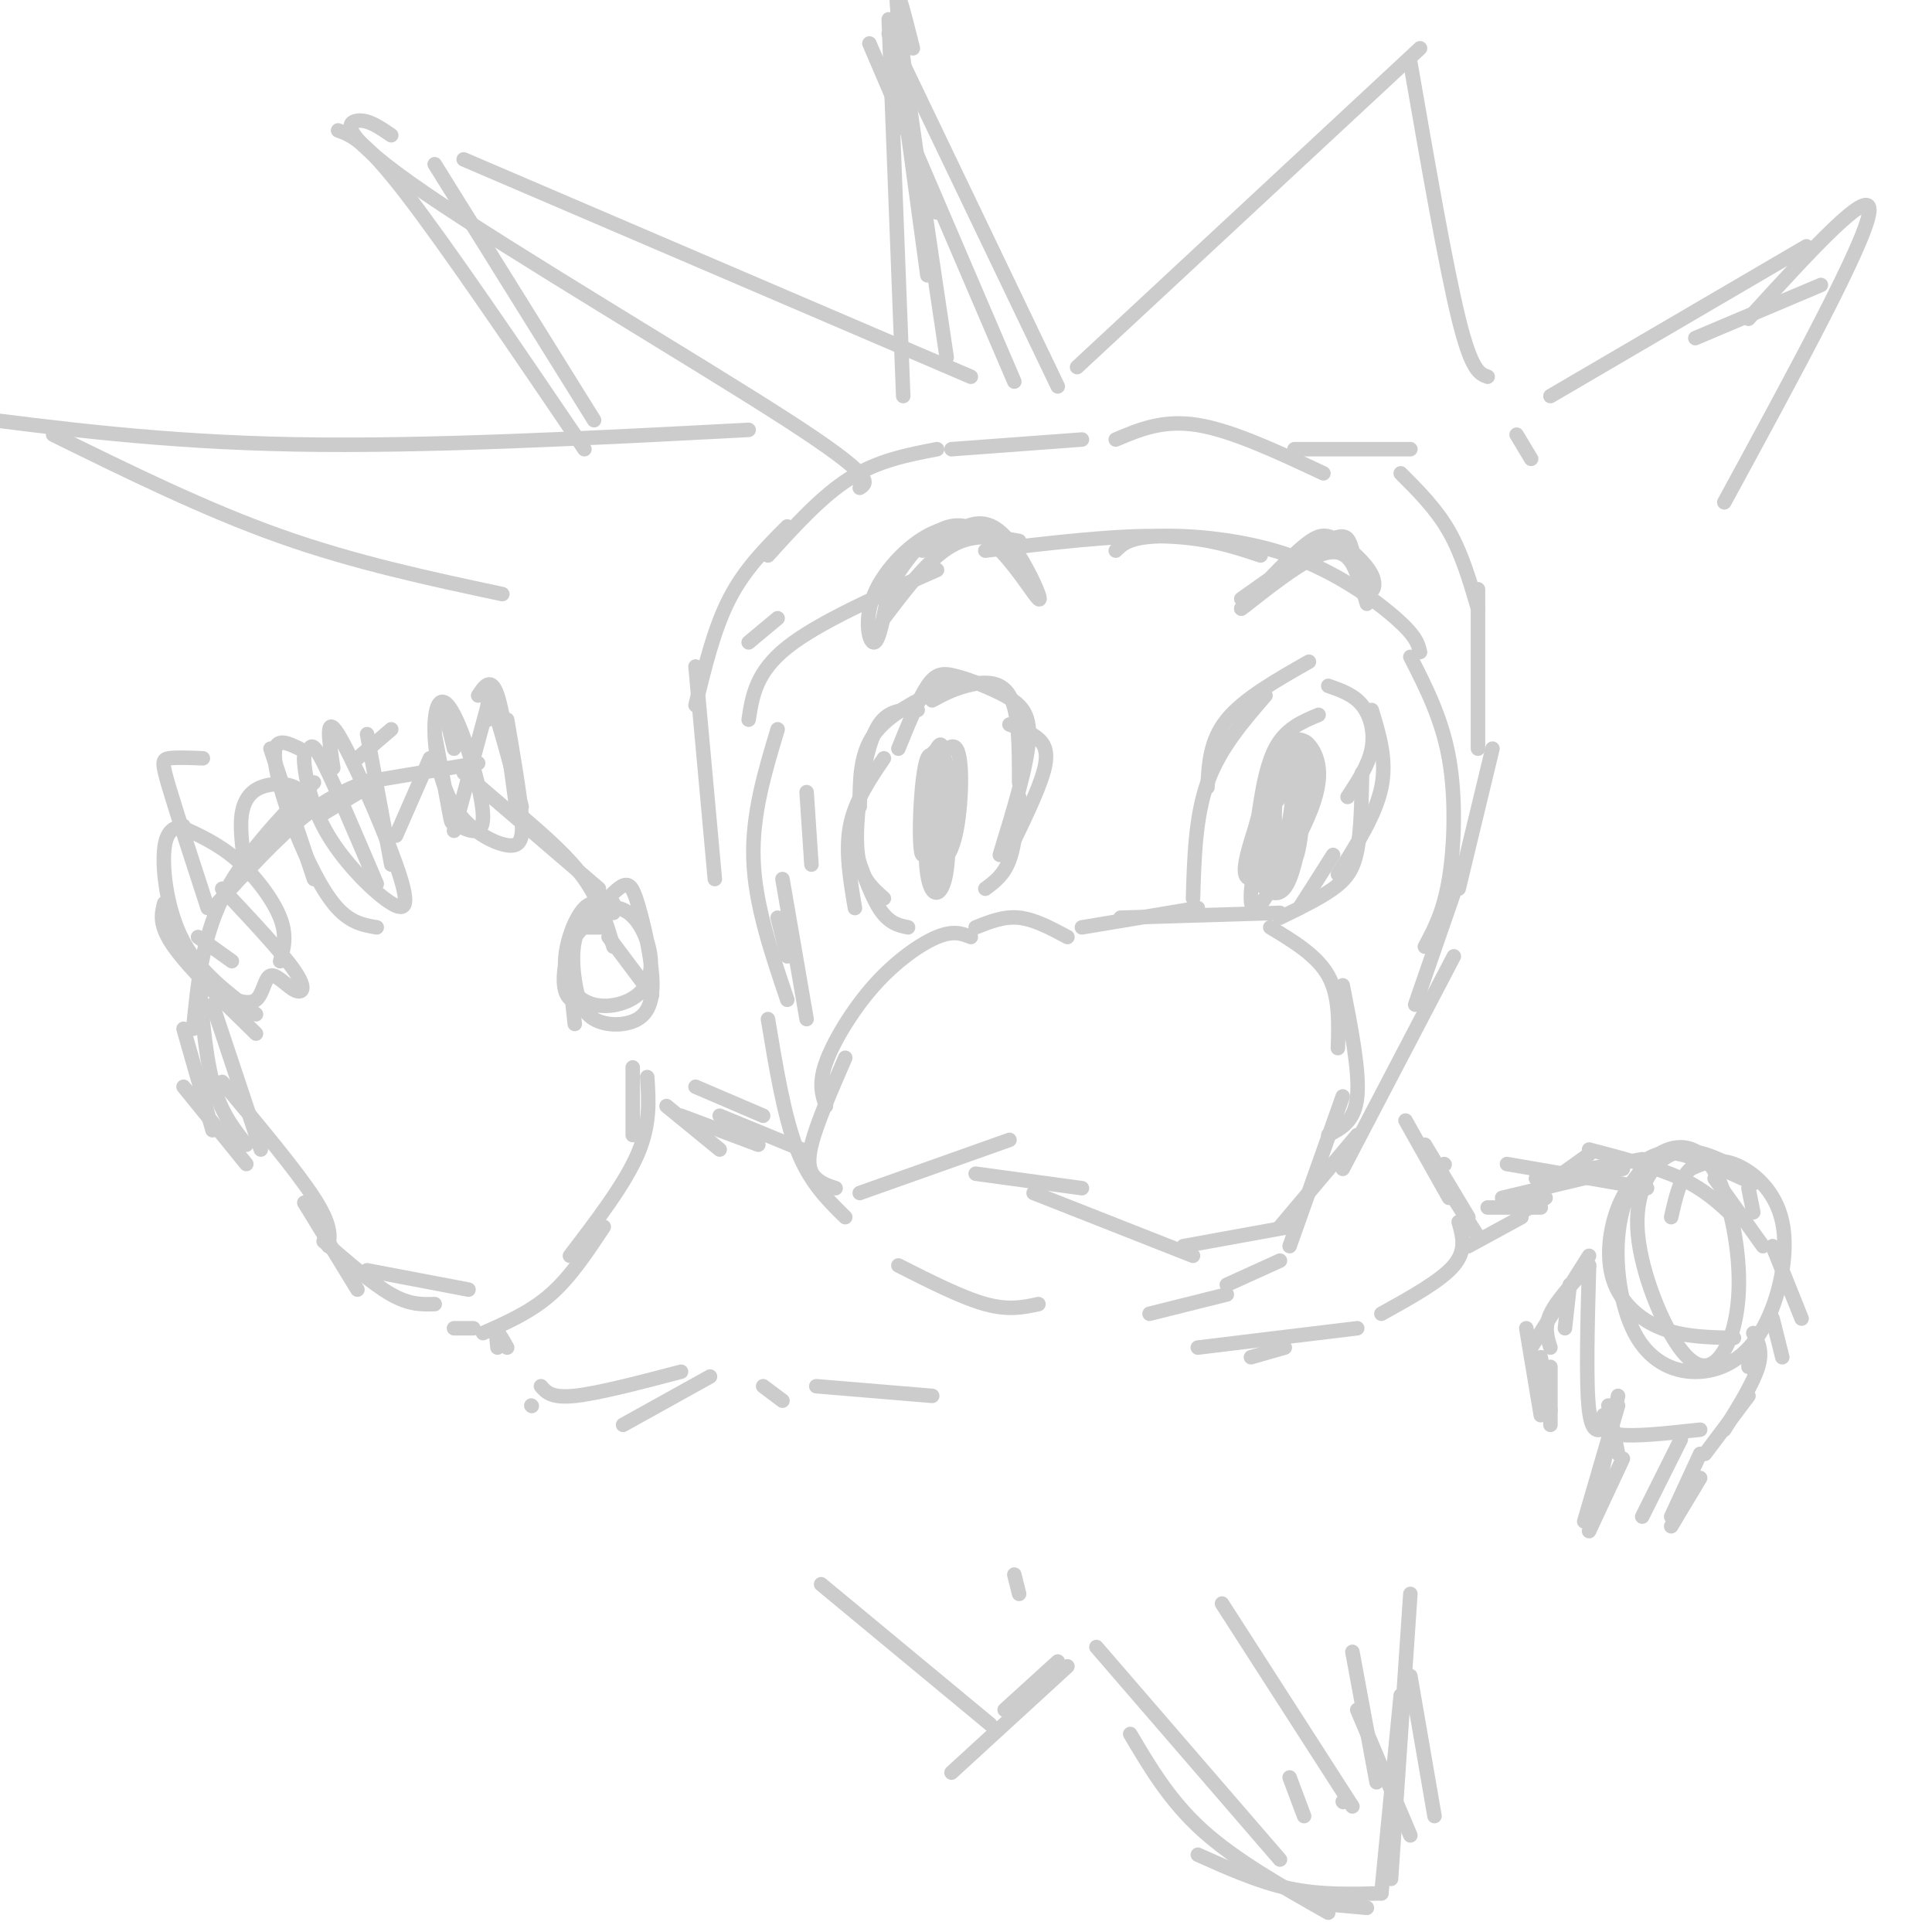 <svg viewBox='0 0 400 400' version='1.1' xmlns='http://www.w3.org/2000/svg' xmlns:xlink='http://www.w3.org/1999/xlink'><g fill='none' stroke='#CCCCCC' stroke-width='3' stroke-linecap='round' stroke-linejoin='round'><path d='M167,164c0.000,0.000 1.000,15.000 1,15'/><path d='M161,151c-2.667,8.833 -5.333,17.667 -5,27c0.333,9.333 3.667,19.167 7,29'/><path d='M162,182c0.000,0.000 5.000,29.000 5,29'/><path d='M161,190c0.000,0.000 2.000,8.000 2,8'/><path d='M155,133c0.000,0.000 6.000,-5.000 6,-5'/><path d='M155,149c0.750,-4.917 1.500,-9.833 8,-15c6.500,-5.167 18.750,-10.583 31,-16'/><path d='M204,114c13.250,-1.583 26.500,-3.167 36,-3c9.500,0.167 15.250,2.083 21,4'/><path d='M231,114c1.375,-1.375 2.750,-2.750 9,-3c6.250,-0.250 17.375,0.625 27,4c9.625,3.375 17.750,9.250 22,13c4.250,3.750 4.625,5.375 5,7'/><path d='M292,136c3.267,6.400 6.533,12.800 8,21c1.467,8.200 1.133,18.200 0,25c-1.133,6.800 -3.067,10.400 -5,14'/><path d='M301,198c0.000,0.000 -23.000,44.000 -23,44'/><path d='M281,235c0.000,0.000 -16.000,19.000 -16,19'/><path d='M159,211c1.667,10.083 3.333,20.167 6,27c2.667,6.833 6.333,10.417 10,14'/><path d='M186,262c6.583,3.333 13.167,6.667 18,8c4.833,1.333 7.917,0.667 11,0'/><path d='M238,272c0.000,0.000 16.000,-4.000 16,-4'/><path d='M254,266c0.000,0.000 11.000,-5.000 11,-5'/><path d='M221,194c-3.417,-1.833 -6.833,-3.667 -10,-4c-3.167,-0.333 -6.083,0.833 -9,2'/><path d='M201,194c-1.786,-0.708 -3.571,-1.417 -7,0c-3.429,1.417 -8.500,4.958 -13,10c-4.500,5.042 -8.429,11.583 -10,16c-1.571,4.417 -0.786,6.708 0,9'/><path d='M175,219c-2.978,6.867 -5.956,13.733 -7,18c-1.044,4.267 -0.156,5.933 1,7c1.156,1.067 2.578,1.533 4,2'/><path d='M178,247c0.000,0.000 31.000,-11.000 31,-11'/><path d='M202,243c0.000,0.000 22.000,3.000 22,3'/><path d='M214,247c0.000,0.000 33.000,13.000 33,13'/><path d='M245,258c0.000,0.000 22.000,-4.000 22,-4'/><path d='M224,192c0.000,0.000 24.000,-4.000 24,-4'/><path d='M232,190c0.000,0.000 33.000,-1.000 33,-1'/><path d='M263,192c4.833,2.917 9.667,5.833 12,10c2.333,4.167 2.167,9.583 2,15'/><path d='M278,204c1.750,8.917 3.500,17.833 3,23c-0.500,5.167 -3.250,6.583 -6,8'/><path d='M278,227c0.000,0.000 -11.000,31.000 -11,31'/><path d='M177,188c-1.000,-5.917 -2.000,-11.833 -1,-17c1.000,-5.167 4.000,-9.583 7,-14'/><path d='M178,167c0.000,-5.417 0.000,-10.833 3,-15c3.000,-4.167 9.000,-7.083 15,-10'/><path d='M193,145c2.000,-1.089 4.000,-2.178 7,-3c3.000,-0.822 7.000,-1.378 9,2c2.000,3.378 2.000,10.689 2,18'/><path d='M209,150c2.267,0.844 4.533,1.689 6,3c1.467,1.311 2.133,3.089 1,7c-1.133,3.911 -4.067,9.956 -7,16'/><path d='M211,165c-0.417,4.917 -0.833,9.833 -2,13c-1.167,3.167 -3.083,4.583 -5,6'/><path d='M207,177c2.837,-9.241 5.675,-18.482 6,-24c0.325,-5.518 -1.861,-7.314 -5,-9c-3.139,-1.686 -7.230,-3.262 -10,-4c-2.770,-0.738 -4.220,-0.640 -6,2c-1.780,2.640 -3.890,7.820 -6,13'/><path d='M190,147c-2.958,-0.054 -5.917,-0.107 -8,3c-2.083,3.107 -3.292,9.375 -4,15c-0.708,5.625 -0.917,10.607 0,14c0.917,3.393 2.958,5.196 5,7'/><path d='M176,173c2.000,5.917 4.000,11.833 6,15c2.000,3.167 4.000,3.583 6,4'/><path d='M192,160c-0.530,4.416 -1.061,8.831 -1,11c0.061,2.169 0.713,2.091 2,2c1.287,-0.091 3.210,-0.196 3,-5c-0.210,-4.804 -2.551,-14.308 -4,-11c-1.449,3.308 -2.005,19.429 -1,20c1.005,0.571 3.573,-14.408 4,-20c0.427,-5.592 -1.286,-1.796 -3,2'/><path d='M192,159c-0.122,5.133 1.074,16.967 2,21c0.926,4.033 1.584,0.267 2,-5c0.416,-5.267 0.590,-12.036 0,-16c-0.590,-3.964 -1.945,-5.125 -3,0c-1.055,5.125 -1.810,16.536 -1,22c0.810,5.464 3.186,4.980 4,-1c0.814,-5.980 0.065,-17.456 -1,-22c-1.065,-4.544 -2.447,-2.155 -3,2c-0.553,4.155 -0.276,10.078 0,16'/><path d='M192,176c0.236,3.279 0.826,3.477 2,3c1.174,-0.477 2.933,-1.628 4,-7c1.067,-5.372 1.441,-14.966 0,-17c-1.441,-2.034 -4.696,3.491 -6,8c-1.304,4.509 -0.658,8.003 0,9c0.658,0.997 1.329,-0.501 2,-2'/><path d='M273,148c-3.417,1.417 -6.833,2.833 -9,7c-2.167,4.167 -3.083,11.083 -4,18'/><path d='M247,186c0.250,-8.500 0.500,-17.000 3,-24c2.500,-7.000 7.250,-12.500 12,-18'/><path d='M250,163c0.250,-4.833 0.500,-9.667 4,-14c3.500,-4.333 10.250,-8.167 17,-12'/><path d='M275,142c2.622,0.911 5.244,1.822 7,4c1.756,2.178 2.644,5.622 2,9c-0.644,3.378 -2.822,6.689 -5,10'/><path d='M284,147c1.583,5.167 3.167,10.333 2,16c-1.167,5.667 -5.083,11.833 -9,18'/><path d='M282,160c-0.111,6.000 -0.222,12.000 -1,16c-0.778,4.000 -2.222,6.000 -5,8c-2.778,2.000 -6.889,4.000 -11,6'/><path d='M276,177c0.000,0.000 -7.000,11.000 -7,11'/><path d='M267,152c-4.011,10.548 -8.021,21.097 -9,26c-0.979,4.903 1.074,4.161 3,3c1.926,-1.161 3.725,-2.740 5,-7c1.275,-4.260 2.027,-11.199 2,-16c-0.027,-4.801 -0.832,-7.462 -3,-1c-2.168,6.462 -5.699,22.047 -6,28c-0.301,5.953 2.628,2.272 5,-3c2.372,-5.272 4.186,-12.136 6,-19'/><path d='M270,163c0.892,-4.656 0.122,-6.797 -1,-8c-1.122,-1.203 -2.595,-1.468 -4,4c-1.405,5.468 -2.744,16.670 -2,20c0.744,3.330 3.569,-1.213 6,-6c2.431,-4.787 4.469,-9.819 4,-14c-0.469,-4.181 -3.445,-7.513 -6,-5c-2.555,2.513 -4.688,10.869 -5,18c-0.312,7.131 1.197,13.037 3,10c1.803,-3.037 3.902,-15.019 6,-27'/><path d='M271,155c-0.371,-3.730 -4.300,0.444 -6,6c-1.700,5.556 -1.173,12.494 0,16c1.173,3.506 2.991,3.579 4,-2c1.009,-5.579 1.210,-16.812 0,-20c-1.210,-3.188 -3.832,1.669 -6,7c-2.168,5.331 -3.881,11.137 -4,15c-0.119,3.863 1.357,5.785 3,7c1.643,1.215 3.454,1.723 5,-2c1.546,-3.723 2.827,-11.678 3,-16c0.173,-4.322 -0.761,-5.010 -3,-3c-2.239,2.010 -5.783,6.717 -7,10c-1.217,3.283 -0.109,5.141 1,7'/><path d='M261,180c0.167,1.167 0.083,0.583 0,0'/><path d='M183,128c4.667,-6.167 9.333,-12.333 14,-15c4.667,-2.667 9.333,-1.833 14,-1'/><path d='M208,112c-4.464,-1.952 -8.929,-3.905 -14,-2c-5.071,1.905 -10.750,7.667 -13,13c-2.250,5.333 -1.071,10.238 0,10c1.071,-0.238 2.036,-5.619 3,-11'/><path d='M184,122c3.101,-5.760 9.353,-14.659 16,-13c6.647,1.659 13.689,13.878 15,15c1.311,1.122 -3.109,-8.852 -7,-13c-3.891,-4.148 -7.255,-2.471 -10,-1c-2.745,1.471 -4.873,2.735 -7,4'/><path d='M257,124c7.112,-5.045 14.223,-10.091 18,-12c3.777,-1.909 4.218,-0.682 5,2c0.782,2.682 1.903,6.818 3,8c1.097,1.182 2.170,-0.590 1,-3c-1.170,-2.410 -4.584,-5.456 -7,-7c-2.416,-1.544 -3.833,-1.584 -7,1c-3.167,2.584 -8.083,7.792 -13,13'/><path d='M257,126c1.155,-0.643 10.542,-8.750 16,-11c5.458,-2.250 6.988,1.357 8,4c1.012,2.643 1.506,4.321 2,6'/><path d='M148,182c0.000,0.000 -4.000,-44.000 -4,-44'/><path d='M144,146c1.917,-7.917 3.833,-15.833 7,-22c3.167,-6.167 7.583,-10.583 12,-15'/><path d='M159,115c5.583,-6.167 11.167,-12.333 17,-16c5.833,-3.667 11.917,-4.833 18,-6'/><path d='M197,93c0.000,0.000 27.000,-2.000 27,-2'/><path d='M231,91c4.917,-2.083 9.833,-4.167 17,-3c7.167,1.167 16.583,5.583 26,10'/><path d='M268,93c0.000,0.000 24.000,0.000 24,0'/><path d='M290,98c3.667,3.667 7.333,7.333 10,12c2.667,4.667 4.333,10.333 6,16'/><path d='M306,122c0.000,0.000 0.000,33.000 0,33'/><path d='M309,155c0.000,0.000 -7.000,29.000 -7,29'/><path d='M302,182c0.000,0.000 -9.000,26.000 -9,26'/><path d='M76,163c0.000,0.000 -10.000,6.000 -10,6'/><path d='M81,151c0.000,0.000 -7.000,6.000 -7,6'/><path d='M65,162c-7.417,7.750 -14.833,15.500 -19,24c-4.167,8.500 -5.083,17.750 -6,27'/><path d='M45,187c6.250,-6.833 12.500,-13.667 18,-18c5.500,-4.333 10.250,-6.167 15,-8'/><path d='M75,162c0.000,0.000 24.000,-4.000 24,-4'/><path d='M96,160c0.000,0.000 28.000,24.000 28,24'/><path d='M108,169c4.917,4.250 9.833,8.500 13,13c3.167,4.500 4.583,9.250 6,14'/><path d='M126,194c0.000,0.000 9.000,12.000 9,12'/><path d='M41,199c0.667,9.333 1.333,18.667 3,25c1.667,6.333 4.333,9.667 7,13'/><path d='M44,208c0.000,0.000 10.000,30.000 10,30'/><path d='M46,224c7.667,9.167 15.333,18.333 19,24c3.667,5.667 3.333,7.833 3,10'/><path d='M63,249c0.000,0.000 11.000,18.000 11,18'/><path d='M131,221c0.000,0.000 0.000,14.000 0,14'/><path d='M134,223c0.333,4.917 0.667,9.833 -2,16c-2.667,6.167 -8.333,13.583 -14,21'/><path d='M125,254c-3.417,5.167 -6.833,10.333 -11,14c-4.167,3.667 -9.083,5.833 -14,8'/><path d='M92,147c0.000,0.000 2.000,8.000 2,8'/><path d='M101,146c0.000,0.000 -7.000,26.000 -7,26'/><path d='M89,157c0.000,0.000 -7.000,16.000 -7,16'/><path d='M120,192c0.000,0.000 5.000,0.000 5,0'/><path d='M127,187c-3.044,1.800 -6.089,3.600 -8,7c-1.911,3.400 -2.689,8.400 -2,11c0.689,2.600 2.844,2.800 5,3'/><path d='M127,189c-1.978,-1.532 -3.955,-3.064 -6,-1c-2.045,2.064 -4.156,7.724 -4,12c0.156,4.276 2.581,7.170 6,8c3.419,0.830 7.832,-0.403 10,-3c2.168,-2.597 2.090,-6.559 1,-10c-1.090,-3.441 -3.194,-6.360 -6,-7c-2.806,-0.640 -6.315,0.999 -8,4c-1.685,3.001 -1.547,7.363 -1,11c0.547,3.637 1.501,6.551 4,8c2.499,1.449 6.543,1.435 9,0c2.457,-1.435 3.329,-4.292 3,-9c-0.329,-4.708 -1.858,-11.268 -3,-15c-1.142,-3.732 -1.898,-4.638 -4,-3c-2.102,1.638 -5.551,5.819 -9,10'/><path d='M119,194c-1.500,4.667 -0.750,11.333 0,18'/><path d='M90,152c1.232,6.528 2.465,13.057 3,16c0.535,2.943 0.373,2.301 2,3c1.627,0.699 5.045,2.740 5,-2c-0.045,-4.740 -3.551,-16.262 -6,-21c-2.449,-4.738 -3.841,-2.692 -4,2c-0.159,4.692 0.916,12.031 4,17c3.084,4.969 8.176,7.569 11,8c2.824,0.431 3.378,-1.305 3,-6c-0.378,-4.695 -1.689,-12.347 -3,-20'/><path d='M99,144c1.333,-2.000 2.667,-4.000 4,0c1.333,4.000 2.667,14.000 4,24'/><path d='M101,149c-0.083,-3.000 -0.167,-6.000 1,-3c1.167,3.000 3.583,12.000 6,21'/><path d='M63,167c-0.179,-1.583 -0.357,-3.167 -2,-4c-1.643,-0.833 -4.750,-0.917 -7,0c-2.250,0.917 -3.643,2.833 -4,6c-0.357,3.167 0.321,7.583 1,12'/><path d='M56,155c0.000,0.000 9.000,27.000 9,27'/><path d='M62,155c-2.238,-1.077 -4.476,-2.155 -5,0c-0.524,2.155 0.667,7.542 3,14c2.333,6.458 5.810,13.988 9,18c3.190,4.012 6.095,4.506 9,5'/><path d='M78,183c-4.354,-10.227 -8.709,-20.453 -11,-25c-2.291,-4.547 -2.519,-3.414 -3,-3c-0.481,0.414 -1.216,0.108 -1,3c0.216,2.892 1.384,8.982 5,15c3.616,6.018 9.681,11.964 13,14c3.319,2.036 3.894,0.164 1,-8c-2.894,-8.164 -9.255,-22.618 -12,-27c-2.745,-4.382 -1.872,1.309 -1,7'/><path d='M76,152c0.000,0.000 5.000,27.000 5,27'/><path d='M42,157c-2.778,-0.111 -5.556,-0.222 -7,0c-1.444,0.222 -1.556,0.778 0,6c1.556,5.222 4.778,15.111 8,25'/><path d='M38,171c-1.800,0.333 -3.600,0.667 -4,5c-0.400,4.333 0.600,12.667 4,19c3.400,6.333 9.200,10.667 15,15'/><path d='M34,187c-0.583,2.250 -1.167,4.500 2,9c3.167,4.500 10.083,11.250 17,18'/><path d='M41,194c0.000,0.000 7.000,5.000 7,5'/><path d='M37,171c4.067,1.822 8.133,3.644 12,7c3.867,3.356 7.533,8.244 9,12c1.467,3.756 0.733,6.378 0,9'/><path d='M46,184c6.201,6.600 12.402,13.199 15,17c2.598,3.801 1.593,4.802 0,4c-1.593,-0.802 -3.775,-3.408 -5,-3c-1.225,0.408 -1.493,3.831 -3,5c-1.507,1.169 -4.254,0.085 -7,-1'/><path d='M38,213c0.000,0.000 6.000,21.000 6,21'/><path d='M38,225c0.000,0.000 13.000,16.000 13,16'/><path d='M219,80c0.000,0.000 -35.000,-73.000 -35,-73'/><path d='M180,9c0.000,0.000 30.000,70.000 30,70'/><path d='M201,78c0.000,0.000 -105.000,-45.000 -105,-45'/><path d='M81,28c-2.399,-1.649 -4.798,-3.298 -7,-3c-2.202,0.298 -4.208,2.542 14,15c18.208,12.458 56.631,35.131 75,47c18.369,11.869 16.685,12.935 15,14'/><path d='M155,89c-33.333,1.750 -66.667,3.500 -94,3c-27.333,-0.500 -48.667,-3.250 -70,-6'/><path d='M11,90c15.750,7.750 31.500,15.500 47,21c15.500,5.500 30.750,8.750 46,12'/><path d='M183,14c0.000,0.000 11.000,30.000 11,30'/><path d='M189,10c-2.083,-8.333 -4.167,-16.667 -3,-6c1.167,10.667 5.583,40.333 10,70'/><path d='M186,13c0.000,0.000 6.000,44.000 6,44'/><path d='M184,4c0.000,0.000 3.000,78.000 3,78'/><path d='M70,27c2.750,1.000 5.500,2.000 14,13c8.500,11.000 22.750,32.000 37,53'/><path d='M90,34c0.000,0.000 33.000,53.000 33,53'/><path d='M223,76c0.000,0.000 71.000,-66.000 71,-66'/><path d='M292,13c3.667,21.083 7.333,42.167 10,53c2.667,10.833 4.333,11.417 6,12'/><path d='M314,90c0.000,0.000 3.000,5.000 3,5'/><path d='M321,82c0.000,0.000 53.000,-31.000 53,-31'/><path d='M351,70c0.000,0.000 26.000,-11.000 26,-11'/><path d='M362,66c12.917,-14.167 25.833,-28.333 25,-22c-0.833,6.333 -15.417,33.167 -30,60'/><path d='M299,241c0.000,0.000 0.100,0.100 0.1,0.1'/><path d='M291,232c0.000,0.000 9.000,16.000 9,16'/><path d='M295,237c0.000,0.000 9.000,15.000 9,15'/><path d='M294,237c0.000,0.000 12.000,19.000 12,19'/><path d='M302,253c0.833,2.917 1.667,5.833 -1,9c-2.667,3.167 -8.833,6.583 -15,10'/><path d='M281,275c0.000,0.000 -33.000,4.000 -33,4'/><path d='M266,279c0.000,0.000 -7.000,2.000 -7,2'/><path d='M105,279c-0.833,-1.500 -1.667,-3.000 -2,-3c-0.333,0.000 -0.167,1.500 0,3'/><path d='M94,275c0.000,0.000 4.000,0.000 4,0'/><path d='M67,257c5.083,4.417 10.167,8.833 14,11c3.833,2.167 6.417,2.083 9,2'/><path d='M76,263c0.000,0.000 21.000,4.000 21,4'/><path d='M110,291c0.000,0.000 0.100,0.100 0.1,0.1'/><path d='M112,287c1.083,1.250 2.167,2.500 7,2c4.833,-0.500 13.417,-2.750 22,-5'/><path d='M129,295c0.000,0.000 18.000,-10.000 18,-10'/><path d='M158,287c0.000,0.000 4.000,3.000 4,3'/><path d='M169,287c0.000,0.000 24.000,2.000 24,2'/><path d='M138,229c0.000,0.000 11.000,9.000 11,9'/><path d='M141,231c0.000,0.000 16.000,6.000 16,6'/><path d='M144,225c0.000,0.000 14.000,6.000 14,6'/><path d='M149,231c0.000,0.000 17.000,7.000 17,7'/><path d='M312,241c0.000,0.000 29.000,5.000 29,5'/><path d='M329,238c7.000,1.833 14.000,3.667 19,6c5.000,2.333 8.000,5.167 11,8'/><path d='M367,258c0.000,0.000 6.000,15.000 6,15'/><path d='M367,273c0.000,0.000 2.000,8.000 2,8'/><path d='M315,251c0.000,0.000 5.000,-3.000 5,-3'/><path d='M315,249c0.000,0.000 14.000,-10.000 14,-10'/><path d='M304,258c0.000,0.000 11.000,-6.000 11,-6'/><path d='M342,240c-2.637,2.815 -5.274,5.631 -7,10c-1.726,4.369 -2.542,10.292 -1,15c1.542,4.708 5.440,8.202 10,10c4.560,1.798 9.780,1.899 15,2'/><path d='M358,241c-4.099,-1.864 -8.198,-3.729 -12,-2c-3.802,1.729 -7.308,7.051 -7,15c0.308,7.949 4.431,18.526 8,24c3.569,5.474 6.586,5.844 9,3c2.414,-2.844 4.225,-8.902 4,-17c-0.225,-8.098 -2.485,-18.235 -6,-23c-3.515,-4.765 -8.283,-4.157 -12,-1c-3.717,3.157 -6.381,8.863 -7,16c-0.619,7.137 0.809,15.704 4,21c3.191,5.296 8.145,7.323 13,7c4.855,-0.323 9.611,-2.994 13,-9c3.389,-6.006 5.413,-15.348 4,-22c-1.413,-6.652 -6.261,-10.615 -10,-12c-3.739,-1.385 -6.370,-0.193 -9,1'/><path d='M350,242c-2.167,1.833 -3.083,5.917 -4,10'/><path d='M362,246c0.000,0.000 1.000,5.000 1,5'/><path d='M362,281c0.000,0.000 0.000,2.000 0,2'/><path d='M363,276c1.000,1.833 2.000,3.667 1,7c-1.000,3.333 -4.000,8.167 -7,13'/><path d='M362,289c0.000,0.000 -9.000,12.000 -9,12'/><path d='M329,262c-0.333,12.250 -0.667,24.500 0,30c0.667,5.500 2.333,4.250 4,3'/><path d='M332,293c-0.167,1.750 -0.333,3.500 3,4c3.333,0.500 10.167,-0.250 17,-1'/><path d='M333,291c0.000,0.000 2.000,10.000 2,10'/><path d='M335,289c0.000,0.000 -4.000,19.000 -4,19'/><path d='M335,291c0.000,0.000 -7.000,24.000 -7,24'/><path d='M336,302c0.000,0.000 -7.000,15.000 -7,15'/><path d='M348,298c0.000,0.000 -8.000,16.000 -8,16'/><path d='M352,301c0.000,0.000 -6.000,13.000 -6,13'/><path d='M352,306c0.000,0.000 -6.000,10.000 -6,10'/><path d='M325,266c0.000,0.000 -1.000,9.000 -1,9'/><path d='M329,262c-3.333,3.583 -6.667,7.167 -8,10c-1.333,2.833 -0.667,4.917 0,7'/><path d='M329,260c0.000,0.000 -12.000,19.000 -12,19'/><path d='M316,275c0.000,0.000 3.000,18.000 3,18'/><path d='M319,281c0.000,0.000 2.000,11.000 2,11'/><path d='M321,283c0.000,0.000 0.000,12.000 0,12'/><path d='M308,250c0.000,0.000 11.000,0.000 11,0'/><path d='M311,248c0.000,0.000 25.000,-6.000 25,-6'/><path d='M318,244c0.000,0.000 22.000,-4.000 22,-4'/><path d='M341,240c1.667,-0.917 3.333,-1.833 7,-1c3.667,0.833 9.333,3.417 15,6'/><path d='M355,244c0.000,0.000 10.000,14.000 10,14'/><path d='M253,332c0.000,0.000 27.000,42.000 27,42'/><path d='M281,354c0.000,0.000 11.000,26.000 11,26'/><path d='M292,347c0.000,0.000 5.000,29.000 5,29'/><path d='M280,342c0.000,0.000 5.000,27.000 5,27'/><path d='M227,341c0.000,0.000 38.000,44.000 38,44'/><path d='M234,359c4.083,6.917 8.167,13.833 15,20c6.833,6.167 16.417,11.583 26,17'/><path d='M267,368c0.000,0.000 3.000,8.000 3,8'/><path d='M292,330c0.000,0.000 -4.000,59.000 -4,59'/><path d='M290,351c0.000,0.000 -4.000,41.000 -4,41'/><path d='M278,373c0.000,0.000 0.100,0.100 0.1,0.1'/><path d='M248,384c6.333,2.833 12.667,5.667 19,7c6.333,1.333 12.667,1.167 19,1'/><path d='M272,394c0.000,0.000 11.000,1.000 11,1'/><path d='M210,326c0.000,0.000 1.000,4.000 1,4'/><path d='M219,344c0.000,0.000 -11.000,10.000 -11,10'/><path d='M221,345c0.000,0.000 -24.000,22.000 -24,22'/><path d='M170,328c0.000,0.000 35.000,29.000 35,29'/></g>
</svg>